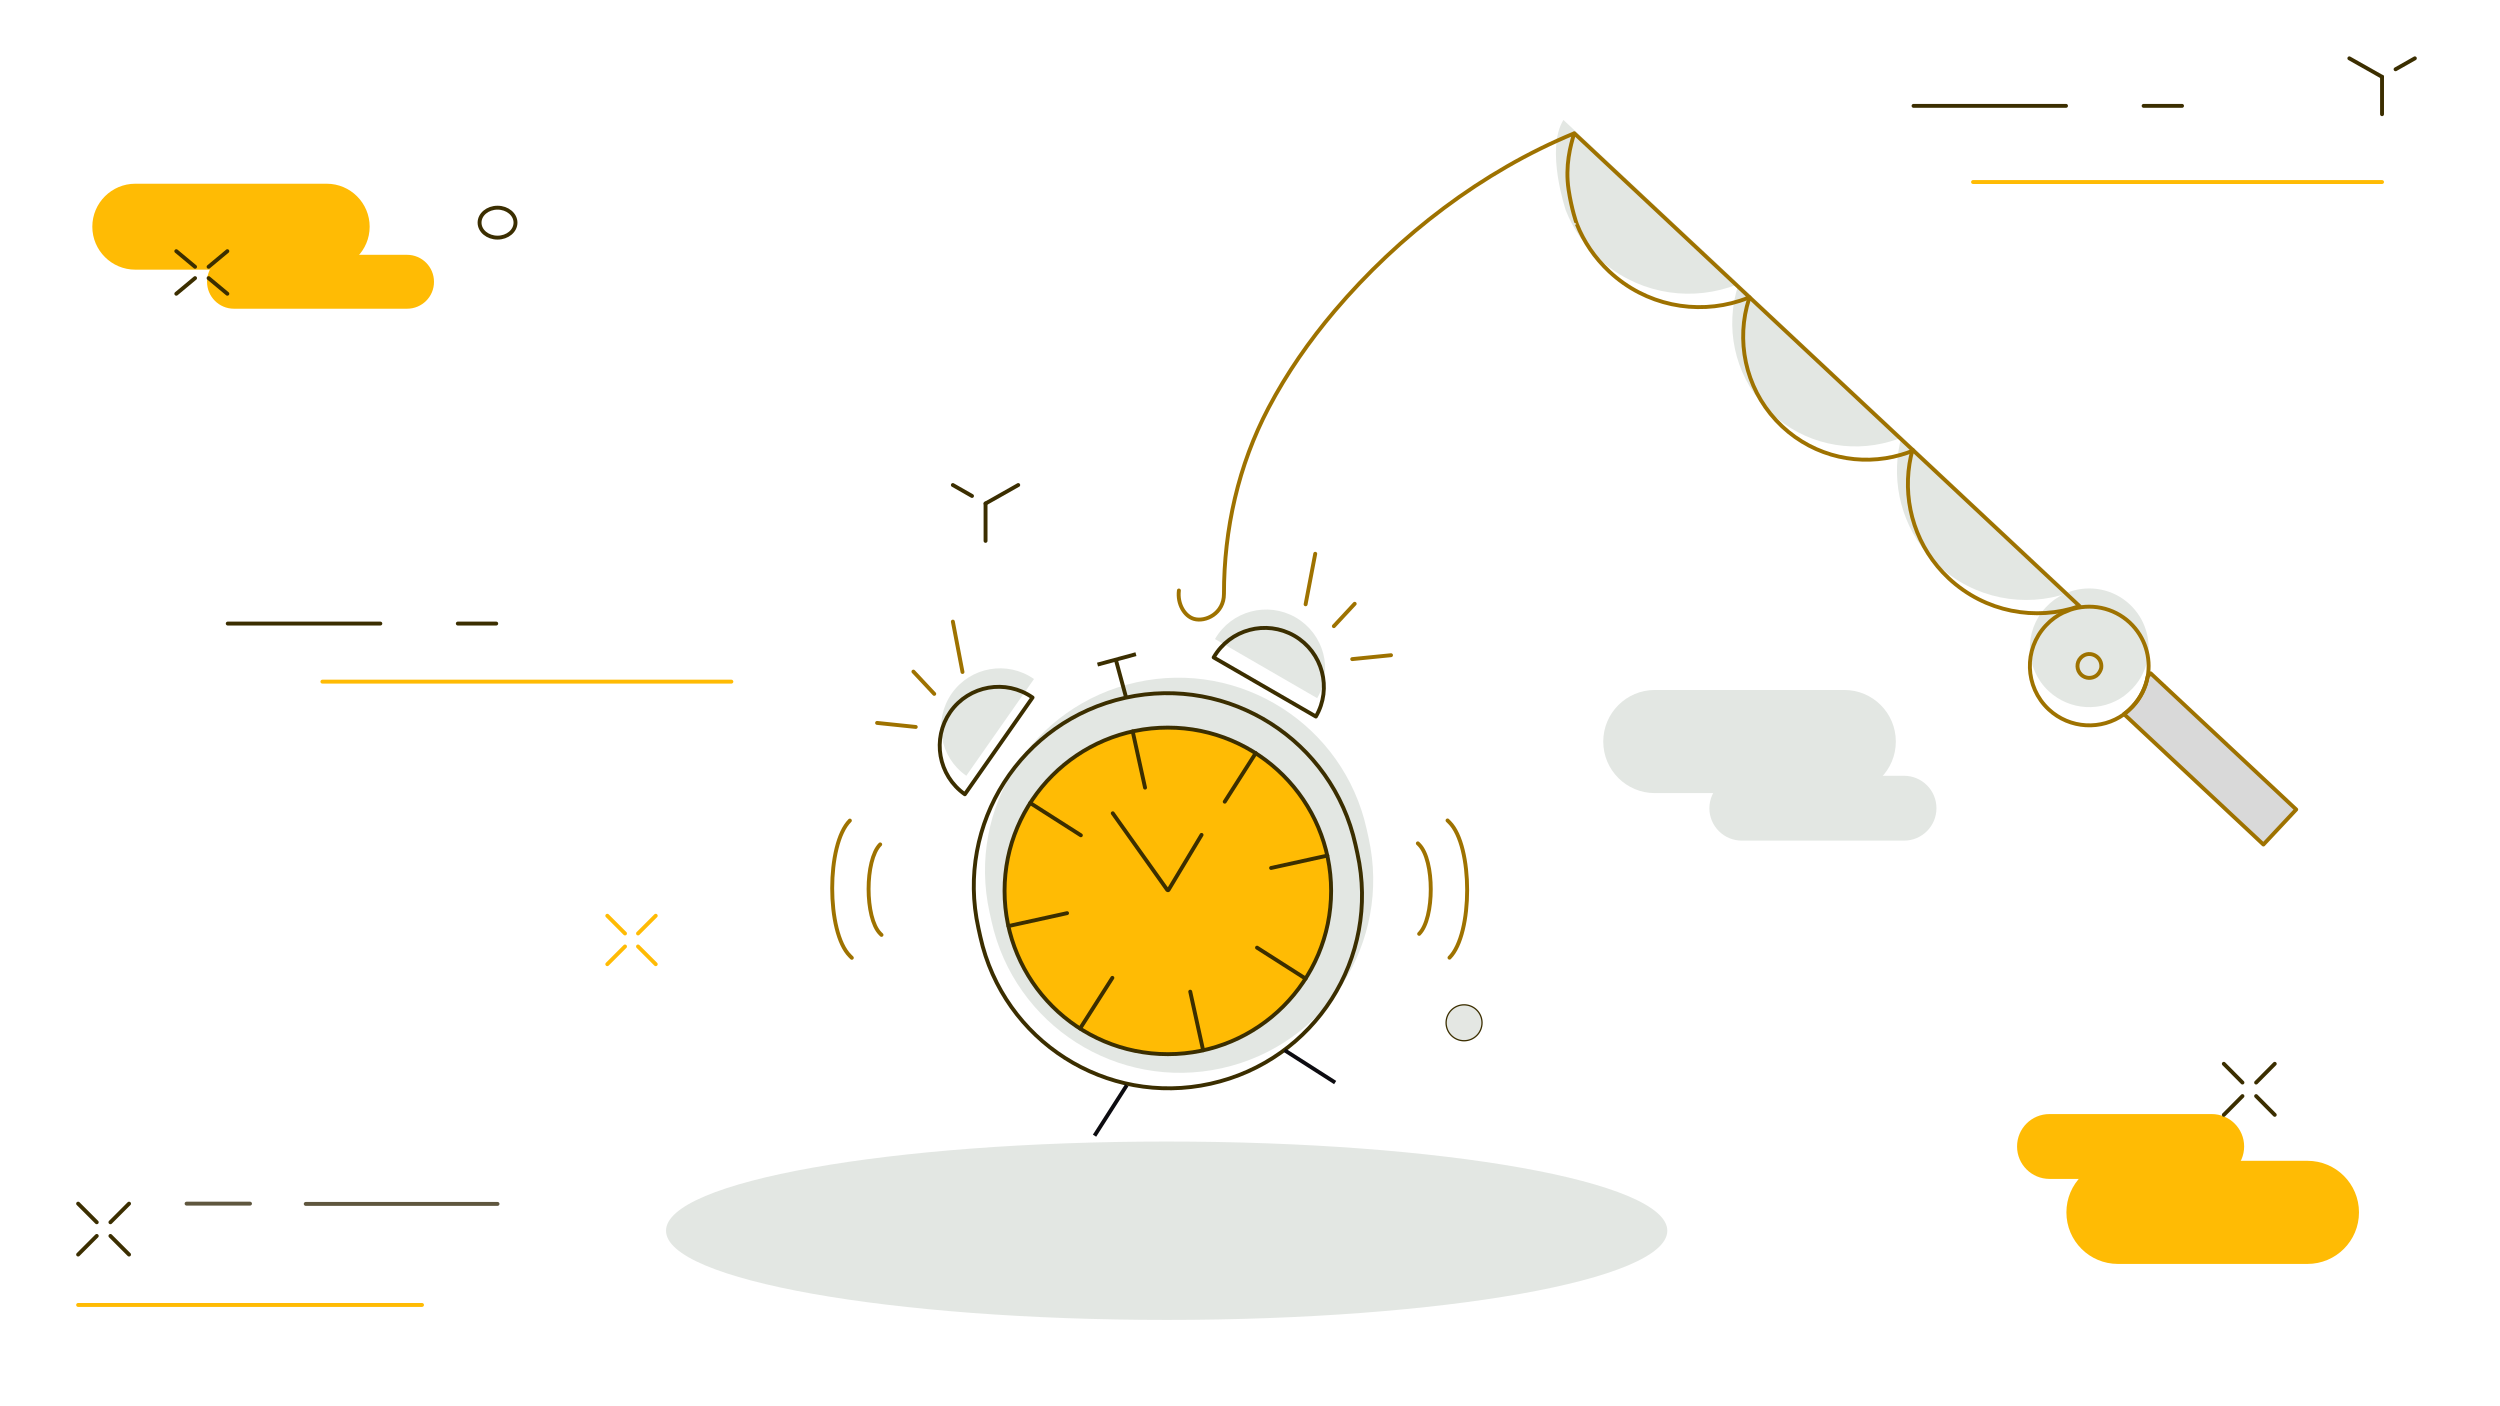<svg width="1920" height="1080" viewBox="0 0 1920 1080" fill="none" xmlns="http://www.w3.org/2000/svg">
<path d="M1637.9 528.6C1635.8 530.8 1633.6 532.7 1631.3 534.5C1614 547 1589.6 545.9 1573.4 530.8C1555 513.6 1554 484.7 1571.3 466.3C1575.3 462 1579.9 458.7 1584.9 456.3H1585H1585.1C1586.6 455.7 1588.1 455.1 1589.5 454.5C1589.5 454.5 1589.6 454.5 1589.6 454.4C1605.1 449.1 1623 452.3 1635.7 464.2C1647.5 475.3 1652.1 491.1 1649.4 505.8C1648 514 1644.1 522 1637.9 528.6Z" fill="#E3E7E3"/>
<path d="M1588.7 455.3C1555 467 1516.2 460 1488.3 434C1463.3 410.6 1453.1 377.3 1458.1 345.9C1458.7 342.3 1459.4 338.8 1460.4 335.2L1588.7 455.3Z" fill="#E3E7E3"/>
<path d="M1461 335.8C1457.9 337.1 1454.7 338.2 1451.5 339.1C1420.5 348.1 1385.6 341 1360.3 317.3C1334.3 292.9 1325.1 257.4 1333.2 225.1C1333.8 222.8 1334.5 220.4 1335.2 218.1L1461 335.8Z" fill="#E3E7E3"/>
<path d="M1200.7 92.1C1186.7 114.9 1202.6 161.8 1202.6 161.8C1207.9 175.2 1216.3 187.7 1227.5 198.2C1255.4 224.3 1294 231.6 1327.9 220.7C1330.3 219.9 1332.8 219 1335.2 218L1330.1 213.2L1200.7 92.1Z" fill="#E3E7E3"/>
<path d="M1011.6 536.2L933.1 490.8C945.6 469.1 973.4 461.7 995.1 474.2C1016.8 486.8 1024.2 514.5 1011.6 536.2Z" fill="#E3E7E3"/>
<path d="M742.1 595.8L794.1 521.5C773.6 507.1 745.3 512.1 730.9 532.6C716.6 553.2 721.6 581.5 742.1 595.8Z" fill="#E3E7E3"/>
<path d="M1574 855.6H1698.6C1712.3 855.6 1723.5 866.7 1723.5 880.5C1723.5 894.2 1712.4 905.4 1698.6 905.4H1574C1560.3 905.4 1549.1 894.3 1549.1 880.5C1549.1 866.7 1560.2 855.6 1574 855.6Z" fill="#FFBB04"/>
<path d="M1337.7 595.8H1462.3C1476 595.8 1487.2 606.9 1487.2 620.7C1487.2 634.4 1476.1 645.6 1462.3 645.6H1337.7C1324 645.6 1312.8 634.5 1312.8 620.7C1312.9 606.9 1324 595.8 1337.7 595.8Z" fill="#E3E7E3"/>
<path d="M1626.6 891.5H1772.1C1794 891.5 1811.7 909.2 1811.7 931.1C1811.7 953 1794 970.7 1772.1 970.7H1626.6C1604.7 970.7 1587 953 1587 931.1C1587 909.3 1604.7 891.5 1626.6 891.5Z" fill="#FFBB04"/>
<path d="M1270.9 529.9H1416.4C1438.3 529.9 1456 547.6 1456 569.5C1456 591.4 1438.3 609.1 1416.4 609.1H1270.9C1249 609.1 1231.3 591.4 1231.3 569.5C1231.3 547.6 1249.1 529.9 1270.9 529.9Z" fill="#E3E7E3"/>
<path d="M1707.9 817L1722.2 831.4" stroke="#3B2E00" stroke-width="3" stroke-miterlimit="10" stroke-linecap="round" stroke-linejoin="round"/>
<path d="M1732.7 841.8L1747 856.2" stroke="#3B2E00" stroke-width="3" stroke-miterlimit="10" stroke-linecap="round" stroke-linejoin="round"/>
<path d="M1707.9 856.2L1722.2 841.8" stroke="#3B2E00" stroke-width="3" stroke-miterlimit="10" stroke-linecap="round" stroke-linejoin="round"/>
<path d="M1732.7 831.4L1747 817" stroke="#3B2E00" stroke-width="3" stroke-miterlimit="10" stroke-linecap="round" stroke-linejoin="round"/>
<path d="M292.1 478.9H174.9" stroke="#3B2E00" stroke-width="3" stroke-miterlimit="10" stroke-linecap="round" stroke-linejoin="round"/>
<path d="M381.1 478.9H351.6" stroke="#3B2E00" stroke-width="3" stroke-miterlimit="10" stroke-linecap="round" stroke-linejoin="round"/>
<path d="M561.7 523.5H247.6" stroke="#FFBB04" stroke-width="3" stroke-miterlimit="10" stroke-linecap="round" stroke-linejoin="round"/>
<path d="M466.4 703.3L480 716.9" stroke="#FFBB04" stroke-width="3" stroke-miterlimit="10" stroke-linecap="round" stroke-linejoin="round"/>
<path d="M490 726.899L503.6 740.499" stroke="#FFBB04" stroke-width="3" stroke-miterlimit="10" stroke-linecap="round" stroke-linejoin="round"/>
<path d="M466.4 740.499L480 726.899" stroke="#FFBB04" stroke-width="3" stroke-miterlimit="10" stroke-linecap="round" stroke-linejoin="round"/>
<path d="M490 716.9L503.6 703.3" stroke="#FFBB04" stroke-width="3" stroke-miterlimit="10" stroke-linecap="round" stroke-linejoin="round"/>
<path d="M60 924.4L74.3 938.7" stroke="#3B2E00" stroke-width="3" stroke-miterlimit="10" stroke-linecap="round" stroke-linejoin="round"/>
<path d="M84.8 949.2L99.1 963.5" stroke="#3B2E00" stroke-width="3" stroke-miterlimit="10" stroke-linecap="round" stroke-linejoin="round"/>
<path d="M60 963.5L74.3 949.2" stroke="#3B2E00" stroke-width="3" stroke-miterlimit="10" stroke-linecap="round" stroke-linejoin="round"/>
<path d="M84.8 938.7L99.1 924.4" stroke="#3B2E00" stroke-width="3" stroke-miterlimit="10" stroke-linecap="round" stroke-linejoin="round"/>
<path d="M312.6 237.1H179.7C168.2 237.1 159 227.8 159 216.4C159 204.9 168.3 195.7 179.7 195.7H312.6C324.1 195.7 333.3 205 333.3 216.4C333.4 227.8 324.1 237.1 312.6 237.1Z" fill="#FFBB04"/>
<path d="M250.9 207.1H103.9C85.7 207.1 70.9 192.3 70.9 174.1C70.9 155.9 85.7 141.1 103.9 141.1H250.9C269.1 141.1 283.9 155.9 283.9 174.1C283.9 192.3 269.1 207.1 250.9 207.1Z" fill="#FFBB04"/>
<path d="M174.6 225.601L160.2 213.601" stroke="#3B2E00" stroke-width="3" stroke-miterlimit="10" stroke-linecap="round" stroke-linejoin="round"/>
<path d="M149.8 204.9L135.4 192.9" stroke="#3B2E00" stroke-width="3" stroke-miterlimit="10" stroke-linecap="round" stroke-linejoin="round"/>
<path d="M174.6 192.9L160.2 204.9" stroke="#3B2E00" stroke-width="3" stroke-miterlimit="10" stroke-linecap="round" stroke-linejoin="round"/>
<path d="M149.8 213.601L135.4 225.601" stroke="#3B2E00" stroke-width="3" stroke-miterlimit="10" stroke-linecap="round" stroke-linejoin="round"/>
<path d="M781.999 372.5L756.899 386.7" stroke="#3B2E00" stroke-width="3" stroke-miterlimit="10" stroke-linecap="round" stroke-linejoin="round"/>
<path d="M731.8 372.5L746.5 380.9" stroke="#3B2E00" stroke-width="3" stroke-miterlimit="10" stroke-linecap="round" stroke-linejoin="round"/>
<path d="M756.899 386.7V415.4" stroke="#3B2E00" stroke-width="3" stroke-miterlimit="10" stroke-linecap="round" stroke-linejoin="round"/>
<path d="M1804.3 44.8L1829.4 59" stroke="#3B2E00" stroke-width="3" stroke-miterlimit="10" stroke-linecap="round" stroke-linejoin="round"/>
<path d="M1854.6 44.8L1839.8 53.2" stroke="#3B2E00" stroke-width="3" stroke-miterlimit="10" stroke-linecap="round" stroke-linejoin="round"/>
<path d="M1829.4 59V87.7" stroke="#3B2E00" stroke-width="3" stroke-miterlimit="10" stroke-linecap="round" stroke-linejoin="round"/>
<path d="M1586.7 81.3H1469.6" stroke="#3B2E00" stroke-width="3" stroke-miterlimit="10" stroke-linecap="round" stroke-linejoin="round"/>
<path d="M1675.8 81.3H1646.3" stroke="#3B2E00" stroke-width="3" stroke-miterlimit="10" stroke-linecap="round" stroke-linejoin="round"/>
<path d="M1829.4 139.8H1515.3" stroke="#FFBB04" stroke-width="3" stroke-miterlimit="10" stroke-linecap="round" stroke-linejoin="round"/>
<path d="M143.3 924.4H192" stroke="#5F563E" stroke-width="3" stroke-miterlimit="10" stroke-linecap="round" stroke-linejoin="round"/>
<path d="M60 1002.2H324.1" stroke="#FFBB04" stroke-width="3" stroke-miterlimit="10" stroke-linecap="round" stroke-linejoin="round"/>
<path d="M234.8 924.6H382.1" stroke="#5F563E" stroke-width="3" stroke-miterlimit="10" stroke-linecap="round" stroke-linejoin="round"/>
<path d="M1124.4 799.3C1132.02 799.3 1138.2 793.122 1138.2 785.5C1138.2 777.879 1132.02 771.7 1124.4 771.7C1116.78 771.7 1110.6 777.879 1110.6 785.5C1110.6 793.122 1116.78 799.3 1124.4 799.3Z" fill="#E4E7E3" stroke="#3B2E00" stroke-miterlimit="10" stroke-linecap="round" stroke-linejoin="round"/>
<path d="M382.1 182.5C389.721 182.5 395.9 177.351 395.9 171C395.9 164.649 389.721 159.5 382.1 159.5C374.478 159.5 368.3 164.649 368.3 171C368.3 177.351 374.478 182.5 382.1 182.5Z" stroke="#3B2E00" stroke-width="3" stroke-miterlimit="10" stroke-linecap="round" stroke-linejoin="round"/>
<path d="M896 1013.7C1108.35 1013.7 1280.5 983.032 1280.5 945.2C1280.5 907.369 1108.35 876.7 896 876.7C683.646 876.7 511.5 907.369 511.5 945.2C511.5 983.032 683.646 1013.7 896 1013.7Z" fill="#E3E7E3"/>
<path d="M938.3 820.4C858.3 838.1 779.2 787.6 761.5 707.6L760 700.8C742.3 620.8 792.8 541.7 872.8 524C952.8 506.3 1031.9 556.8 1049.6 636.8L1051.1 643.6C1068.8 723.5 1018.3 802.7 938.3 820.4Z" fill="#E3E7E3"/>
<path d="M929.7 832.3C849.7 850 770.6 799.5 752.9 719.5L751.4 712.7C733.7 632.7 784.2 553.6 864.2 535.9C944.2 518.2 1023.3 568.7 1041 648.7L1042.5 655.5C1060.2 735.5 1009.7 814.6 929.7 832.3Z" stroke="#3B2E00" stroke-width="3" stroke-miterlimit="10" stroke-linecap="round" stroke-linejoin="round"/>
<path d="M654.2 735.6L652.7 734.1C634.6 716 634.6 648.3 652.7 630.2" stroke="#9E7200" stroke-width="3" stroke-miterlimit="10" stroke-linecap="round" stroke-linejoin="round"/>
<path d="M677 718L676 717C664.1 705.1 664.1 660.4 676 648.5" stroke="#9E7200" stroke-width="3" stroke-miterlimit="10" stroke-linecap="round" stroke-linejoin="round"/>
<path d="M1111.7 630.1L1113.2 631.6C1131.3 649.7 1131.3 717.4 1113.2 735.5" stroke="#9E7200" stroke-width="3" stroke-miterlimit="10" stroke-linecap="round" stroke-linejoin="round"/>
<path d="M1088.9 647.7L1089.9 648.7C1101.8 660.6 1101.8 705.3 1089.9 717.2" stroke="#9E7200" stroke-width="3" stroke-miterlimit="10" stroke-linecap="round" stroke-linejoin="round"/>
<path d="M896.9 809.6C966.157 809.6 1022.3 753.456 1022.3 684.2C1022.3 614.943 966.157 558.8 896.9 558.8C827.644 558.8 771.5 614.943 771.5 684.2C771.5 753.456 827.644 809.6 896.9 809.6Z" fill="#FFBB04" stroke="#3B2E00" stroke-width="3" stroke-miterlimit="10" stroke-linecap="round" stroke-linejoin="round"/>
<path d="M879.4 604.9L869.9 561.7" stroke="#3B2E00" stroke-width="3" stroke-miterlimit="10" stroke-linecap="round" stroke-linejoin="round"/>
<path d="M924 806.6L914.1 761.6" stroke="#3B2E00" stroke-width="3" stroke-miterlimit="10" stroke-linecap="round" stroke-linejoin="round"/>
<path d="M940.6 615.699L964.4 578.399" stroke="#3B2E00" stroke-width="3" stroke-miterlimit="10" stroke-linecap="round" stroke-linejoin="round"/>
<path d="M829.5 789.9L854.3 751" stroke="#3B2E00" stroke-width="3" stroke-miterlimit="10" stroke-linecap="round" stroke-linejoin="round"/>
<path d="M976.2 666.6L1019.4 657.1" stroke="#3B2E00" stroke-width="3" stroke-miterlimit="10" stroke-linecap="round" stroke-linejoin="round"/>
<path d="M774.5 711.2L819.5 701.3" stroke="#3B2E00" stroke-width="3" stroke-miterlimit="10" stroke-linecap="round" stroke-linejoin="round"/>
<path d="M965.4 727.8L1002.7 751.6" stroke="#3B2E00" stroke-width="3" stroke-miterlimit="10" stroke-linecap="round" stroke-linejoin="round"/>
<path d="M791.2 616.7L830.1 641.5" stroke="#3B2E00" stroke-width="3" stroke-miterlimit="10" stroke-linecap="round" stroke-linejoin="round"/>
<path d="M1763.5 621.7L1738.3 648.6L1631.2 548.4C1633.6 546.7 1635.8 544.7 1637.8 542.5C1644 535.9 1647.8 527.9 1649.4 519.6L1651.7 517.1L1763.5 621.7Z" fill="#D9D9D9"/>
<path d="M922.8 641.2L897.4 683.5C897.2 683.8 896.8 683.8 896.5 683.5L854.6 624.6" stroke="#3B2E00" stroke-width="3" stroke-miterlimit="10" stroke-linecap="round" stroke-linejoin="round"/>
<path d="M1010.6 550.3L932.1 504.9C944.6 483.2 972.4 475.8 994.1 488.3C1015.8 500.9 1023.2 528.7 1010.6 550.3Z" stroke="#3B2E00" stroke-width="3" stroke-miterlimit="10" stroke-linecap="round" stroke-linejoin="round"/>
<path d="M741 610L793 535.7C772.5 521.3 744.2 526.3 729.8 546.8C715.6 567.3 720.5 595.6 741 610Z" stroke="#3B2E00" stroke-width="3" stroke-miterlimit="10" stroke-linecap="round" stroke-linejoin="round"/>
<path d="M986.6 806.6L1025.4 831.4" stroke="#0C0B10" stroke-width="3" stroke-miterlimit="10"/>
<path d="M865.4 833.4L840.6 872.2" stroke="#0C0B10" stroke-width="3" stroke-miterlimit="10"/>
<path d="M864.9 535.9L856.9 506.4" stroke="#3B2E00" stroke-width="3" stroke-miterlimit="10"/>
<path d="M842.9 510.4L872.4 502.4" stroke="#3B2E00" stroke-width="3" stroke-miterlimit="10"/>
<path d="M1763.5 621.7L1738.3 648.6L1631.2 548.4C1633.6 546.7 1635.8 544.7 1637.8 542.5C1644 535.9 1647.8 527.9 1649.4 519.6L1651.7 517.1L1763.5 621.7Z" stroke="#9E7200" stroke-width="3" stroke-miterlimit="10" stroke-linecap="round" stroke-linejoin="round"/>
<path d="M1637.9 542.6C1635.8 544.8 1633.6 546.7 1631.3 548.5C1614 561 1589.6 559.9 1573.4 544.8C1555 527.6 1554 498.7 1571.3 480.3C1575.3 476 1579.9 472.7 1584.9 470.3H1585H1585.1C1586.6 469.7 1588.1 469.1 1589.5 468.5C1589.5 468.5 1589.6 468.5 1589.6 468.4C1605.1 463.1 1623 466.3 1635.7 478.2C1647.5 489.3 1652.1 505.1 1649.4 519.8C1648 528 1644.1 536 1637.9 542.6Z" stroke="#9E7200" stroke-width="3" stroke-miterlimit="10" stroke-linecap="round" stroke-linejoin="round"/>
<path d="M1611.3 517.7C1610.9 518.1 1610.4 518.5 1610 518.9C1606.5 521.4 1601.6 521.2 1598.4 518.2C1594.7 514.7 1594.5 508.9 1598 505.2C1598.8 504.3 1599.7 503.7 1600.7 503.2C1601 503.1 1601.3 503 1601.6 502.8C1604.7 501.7 1608.3 502.4 1610.9 504.8C1613.3 507 1614.2 510.2 1613.7 513.2C1613.3 514.7 1612.5 516.3 1611.3 517.7Z" stroke="#9E7200" stroke-width="3" stroke-miterlimit="10" stroke-linecap="round" stroke-linejoin="round"/>
<path d="M1597.1 465.5C1563.4 477.2 1524.6 470.2 1496.7 444.2C1471.7 420.8 1461.5 387.5 1466.5 356.1C1467.1 352.5 1467.8 349 1468.8 345.4L1597.1 465.5Z" stroke="#9E7200" stroke-width="3" stroke-miterlimit="10" stroke-linecap="round" stroke-linejoin="round"/>
<path d="M1469.4 346C1466.3 347.3 1463.1 348.4 1459.9 349.3C1428.9 358.3 1394 351.2 1368.7 327.5C1342.7 303.1 1333.5 267.6 1341.6 235.3C1342.2 233 1342.9 230.6 1343.6 228.3L1469.4 346Z" stroke="#9E7200" stroke-width="3" stroke-miterlimit="10" stroke-linecap="round" stroke-linejoin="round"/>
<path d="M905.4 453.5C904.1 464 909.8 473.2 916.9 475.3C925.8 477.9 940 471.2 940 456.1C940 406.5 951.1 357.2 974.2 313.3C988.2 286.7 1005.5 261.8 1025 238.8C1074.4 180.6 1138.3 131.6 1209 102.4C1206.1 111.9 1201.9 127.3 1204.7 145.8C1206.9 160.4 1210.9 172.1 1211 172.1C1216.3 185.5 1224.7 198 1235.9 208.5C1263.8 234.6 1302.4 241.9 1336.3 231C1338.7 230.2 1341.2 229.3 1343.6 228.3L1338.5 223.5C1338.5 223.5 1209.1 102.4 1209 102.3" stroke="#9E7200" stroke-width="3" stroke-miterlimit="10" stroke-linecap="round" stroke-linejoin="round"/>
<path d="M703.3 558.3L673.6 555.2" stroke="#9E7200" stroke-width="3" stroke-miterlimit="10" stroke-linecap="round" stroke-linejoin="round"/>
<path d="M717.5 532.9L701.5 515.8" stroke="#9E7200" stroke-width="3" stroke-miterlimit="10" stroke-linecap="round" stroke-linejoin="round"/>
<path d="M739.2 516.1L731.8 477.4" stroke="#9E7200" stroke-width="3" stroke-miterlimit="10" stroke-linecap="round" stroke-linejoin="round"/>
<path d="M1038.5 506.2L1068.3 503.2" stroke="#9E7200" stroke-width="3" stroke-miterlimit="10" stroke-linecap="round" stroke-linejoin="round"/>
<path d="M1024.4 480.9L1040.4 463.7" stroke="#9E7200" stroke-width="3" stroke-miterlimit="10" stroke-linecap="round" stroke-linejoin="round"/>
<path d="M1002.7 464.1L1010.1 425.3" stroke="#9E7200" stroke-width="3" stroke-miterlimit="10" stroke-linecap="round" stroke-linejoin="round"/>
</svg>
